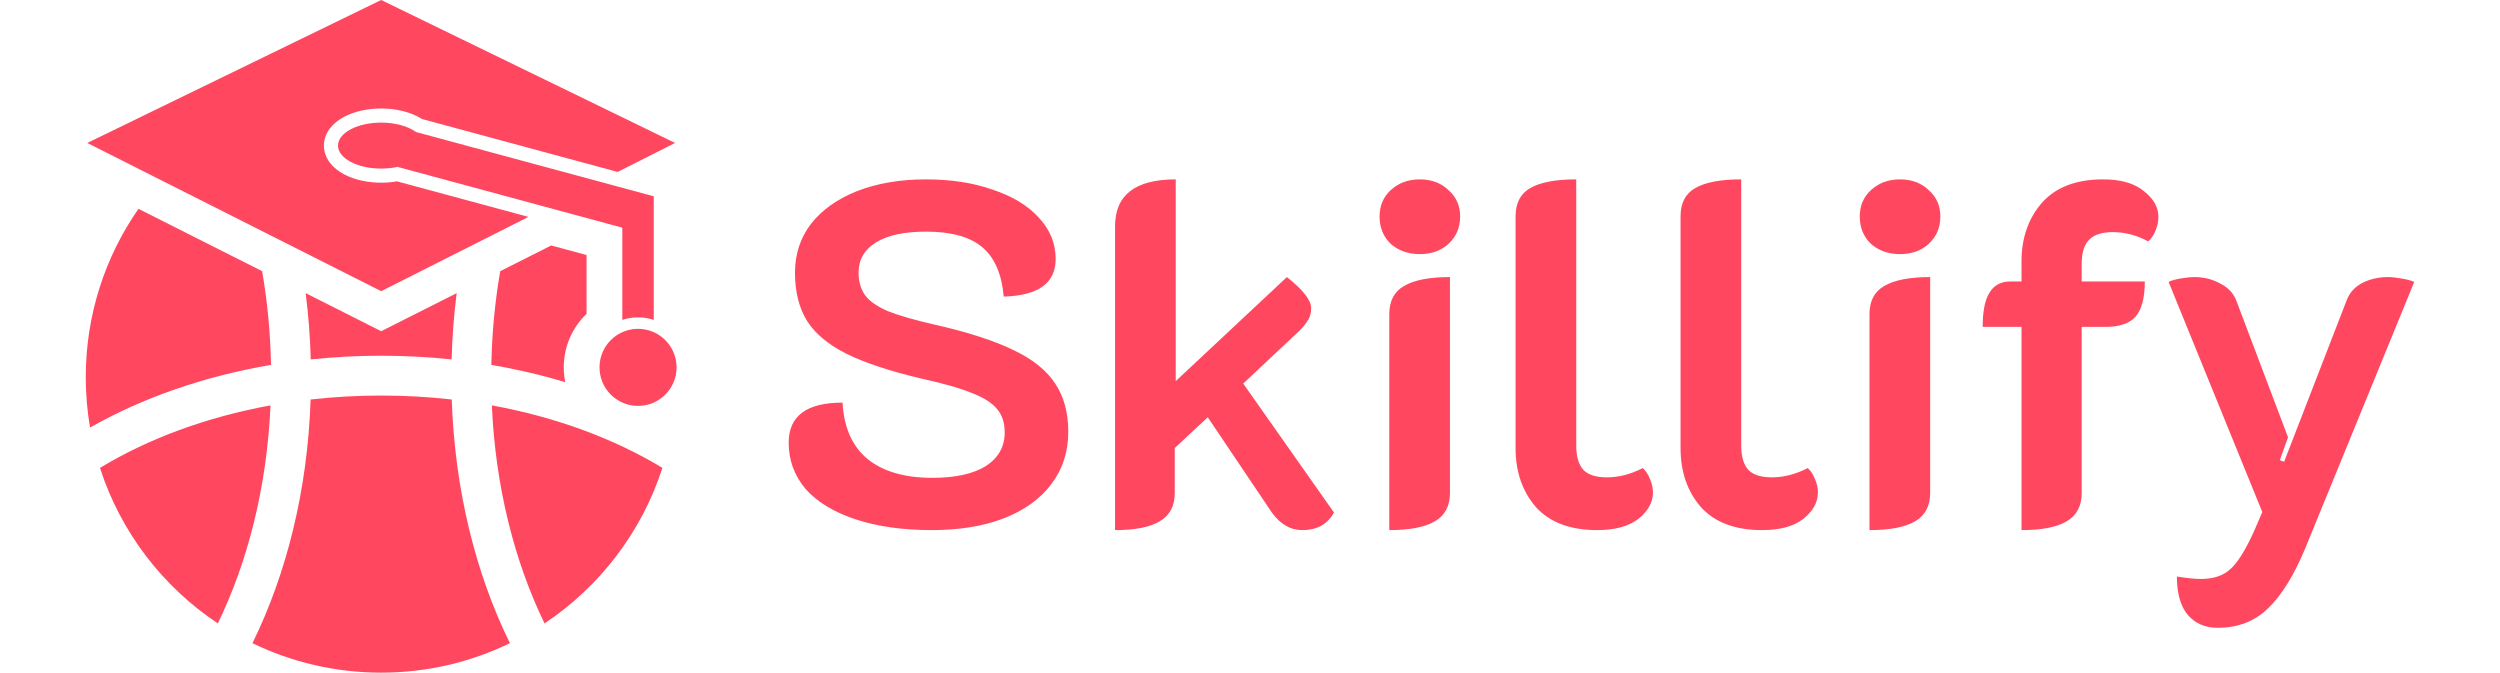 <?xml version="1.0" encoding="UTF-8"?>
<svg xmlns="http://www.w3.org/2000/svg" width="223" height="60" viewBox="0 0 223 60" fill="none">
  <path fill-rule="evenodd" clip-rule="evenodd" d="M50.419 34.091C48.31 33.454 46.106 32.936 43.827 32.549C43.883 29.667 44.155 26.869 44.621 24.189L49.166 21.897L52.322 22.751V27.992C51.068 29.198 50.287 30.893 50.287 32.769C50.287 33.222 50.332 33.664 50.419 34.091ZM40.284 32.061C38.236 31.843 36.137 31.73 34.001 31.73C31.865 31.73 29.767 31.843 27.718 32.061C27.665 30.05 27.512 28.076 27.266 26.149L34.001 29.545L40.736 26.149C40.49 28.076 40.337 30.05 40.284 32.061ZM24.175 32.549C18.152 33.571 12.657 35.512 8.032 38.139C7.782 36.679 7.65 35.18 7.65 33.649C7.65 28.065 9.388 22.888 12.351 18.627L23.381 24.189C23.847 26.869 24.12 29.667 24.175 32.549ZM59.087 41.734C57.241 47.466 53.486 52.339 48.571 55.607C45.887 50.077 44.192 43.406 43.872 36.161C49.613 37.207 54.8 39.142 59.087 41.734ZM45.484 57.372C42.013 59.055 38.118 60 34.001 60C29.884 60 25.989 59.055 22.518 57.372C25.555 51.197 27.44 43.722 27.706 35.635C29.752 35.404 31.855 35.283 34.001 35.283C36.147 35.283 38.25 35.404 40.296 35.635C40.563 43.722 42.447 51.197 45.484 57.372ZM19.431 55.607C14.516 52.339 10.761 47.466 8.916 41.734C13.202 39.142 18.39 37.207 24.13 36.161C23.81 43.406 22.116 50.077 19.431 55.607Z" fill="#FF4760"></path>
  <path fill-rule="evenodd" clip-rule="evenodd" d="M34.001 0L60.217 12.752L55.094 15.336L37.644 10.617C36.596 9.944 35.219 9.677 34.001 9.677C32.884 9.677 31.68 9.897 30.686 10.426C29.712 10.945 28.892 11.819 28.892 12.986C28.892 14.154 29.712 15.028 30.686 15.547C31.68 16.076 32.884 16.296 34.001 16.296C34.472 16.296 34.945 16.258 35.41 16.177L47.137 19.348L34.001 25.973L7.786 12.752L34.001 0Z" fill="#FF4760"></path>
  <path fill-rule="evenodd" clip-rule="evenodd" d="M34.001 10.936C35.278 10.936 36.41 11.267 37.111 11.777L58.315 17.511V28.534C57.874 28.388 57.403 28.309 56.913 28.309C56.424 28.309 55.952 28.388 55.511 28.534V20.309L35.456 14.886C35.007 14.983 34.516 15.037 34.001 15.037C31.874 15.037 30.15 14.119 30.15 12.987C30.15 11.854 31.874 10.936 34.001 10.936Z" fill="#FF4760"></path>
  <path d="M56.913 36.206C58.812 36.206 60.35 34.668 60.35 32.77C60.35 30.871 58.812 29.332 56.913 29.332C55.015 29.332 53.476 30.871 53.476 32.77C53.476 34.668 55.015 36.206 56.913 36.206Z" fill="#FF4760"></path>
  <path d="M83.124 47.285C80.526 47.285 78.26 46.966 76.326 46.327C74.392 45.688 72.905 44.787 71.866 43.625C70.856 42.434 70.35 41.054 70.35 39.486C70.35 37.104 71.952 35.913 75.157 35.913C75.272 38.121 76.008 39.791 77.365 40.924C78.751 42.057 80.685 42.623 83.167 42.623C85.217 42.623 86.804 42.275 87.93 41.577C89.056 40.851 89.619 39.849 89.619 38.571C89.619 37.728 89.402 37.046 88.969 36.523C88.536 35.971 87.8 35.492 86.761 35.085C85.722 34.649 84.206 34.214 82.215 33.778C79.386 33.11 77.148 32.369 75.503 31.556C73.886 30.742 72.717 29.769 71.996 28.636C71.274 27.474 70.913 26.036 70.913 24.322C70.913 22.667 71.389 21.214 72.342 19.965C73.324 18.716 74.695 17.743 76.456 17.046C78.245 16.349 80.295 16 82.604 16C84.827 16 86.804 16.305 88.536 16.915C90.297 17.496 91.668 18.324 92.65 19.399C93.66 20.474 94.165 21.708 94.165 23.102C94.165 25.252 92.621 26.37 89.532 26.457C89.359 24.453 88.724 22.986 87.627 22.057C86.53 21.127 84.856 20.662 82.604 20.662C80.67 20.662 79.183 20.982 78.144 21.621C77.105 22.26 76.585 23.16 76.585 24.322C76.585 25.136 76.788 25.819 77.192 26.37C77.596 26.893 78.274 27.358 79.227 27.765C80.179 28.142 81.536 28.535 83.297 28.941C86.27 29.609 88.623 30.365 90.355 31.207C92.087 32.02 93.343 33.023 94.122 34.214C94.901 35.376 95.291 36.813 95.291 38.527C95.291 40.299 94.786 41.853 93.775 43.19C92.794 44.497 91.38 45.514 89.532 46.24C87.713 46.937 85.577 47.285 83.124 47.285ZM118.991 45.717C118.731 46.211 118.356 46.603 117.865 46.893C117.374 47.155 116.812 47.285 116.176 47.285C115.628 47.285 115.137 47.155 114.704 46.893C114.271 46.661 113.853 46.269 113.449 45.717L107.733 37.22L104.789 39.965V43.974C104.789 45.136 104.341 45.978 103.446 46.501C102.58 47.024 101.252 47.285 99.463 47.285V20.183C99.463 17.394 101.267 16 104.875 16V33.996L114.791 24.715C116.234 25.848 116.956 26.777 116.956 27.503C116.956 27.968 116.826 28.375 116.566 28.723C116.335 29.072 115.96 29.479 115.44 29.943L110.894 34.214L118.991 45.717ZM126.652 22.667C125.612 22.667 124.746 22.362 124.054 21.752C123.39 21.113 123.058 20.299 123.058 19.311C123.058 18.353 123.39 17.569 124.054 16.959C124.746 16.32 125.612 16 126.652 16C127.691 16 128.542 16.32 129.206 16.959C129.899 17.569 130.245 18.353 130.245 19.311C130.245 20.299 129.899 21.113 129.206 21.752C128.542 22.362 127.691 22.667 126.652 22.667ZM123.924 28.026C123.924 26.835 124.371 25.993 125.266 25.499C126.161 24.976 127.518 24.715 129.336 24.715V43.974C129.336 45.136 128.889 45.978 127.994 46.501C127.099 47.024 125.742 47.285 123.924 47.285V28.026ZM142.464 47.285C140.068 47.285 138.249 46.603 137.008 45.237C135.796 43.843 135.189 42.086 135.189 39.965V19.311C135.189 18.121 135.622 17.278 136.488 16.784C137.383 16.261 138.754 16 140.602 16V39.747C140.602 40.735 140.818 41.461 141.251 41.926C141.684 42.362 142.377 42.58 143.33 42.58C144.398 42.58 145.466 42.304 146.534 41.752C146.823 42.013 147.039 42.347 147.183 42.754C147.357 43.132 147.443 43.524 147.443 43.93C147.443 44.802 147.01 45.586 146.144 46.283C145.278 46.952 144.051 47.285 142.464 47.285ZM157.179 47.285C154.783 47.285 152.964 46.603 151.723 45.237C150.511 43.843 149.905 42.086 149.905 39.965V19.311C149.905 18.121 150.338 17.278 151.204 16.784C152.098 16.261 153.469 16 155.317 16V39.747C155.317 40.735 155.534 41.461 155.966 41.926C156.399 42.362 157.092 42.58 158.045 42.58C159.113 42.58 160.181 42.304 161.249 41.752C161.538 42.013 161.754 42.347 161.899 42.754C162.072 43.132 162.158 43.524 162.158 43.93C162.158 44.802 161.725 45.586 160.859 46.283C159.993 46.952 158.767 47.285 157.179 47.285ZM169.486 22.667C168.447 22.667 167.581 22.362 166.888 21.752C166.224 21.113 165.892 20.299 165.892 19.311C165.892 18.353 166.224 17.569 166.888 16.959C167.581 16.32 168.447 16 169.486 16C170.525 16 171.377 16.32 172.041 16.959C172.734 17.569 173.08 18.353 173.08 19.311C173.08 20.299 172.734 21.113 172.041 21.752C171.377 22.362 170.525 22.667 169.486 22.667ZM166.758 28.026C166.758 26.835 167.206 25.993 168.1 25.499C168.995 24.976 170.352 24.715 172.171 24.715V43.974C172.171 45.136 171.723 45.978 170.828 46.501C169.934 47.024 168.577 47.285 166.758 47.285V28.026ZM180.319 29.159H176.855C176.855 27.765 177.057 26.748 177.461 26.109C177.865 25.441 178.486 25.107 179.323 25.107H180.319V23.32C180.319 21.229 180.925 19.486 182.137 18.091C183.379 16.697 185.197 16 187.593 16C189.181 16 190.393 16.349 191.23 17.046C192.096 17.714 192.529 18.484 192.529 19.355C192.529 19.762 192.443 20.169 192.27 20.575C192.125 20.953 191.909 21.272 191.62 21.534C190.61 20.982 189.556 20.706 188.459 20.706C187.478 20.706 186.771 20.938 186.338 21.403C185.905 21.839 185.688 22.55 185.688 23.538V25.107H191.317C191.317 26.559 191.043 27.605 190.494 28.244C189.946 28.854 189.051 29.159 187.81 29.159H185.688V43.974C185.688 45.136 185.241 45.978 184.346 46.501C183.48 47.024 182.137 47.285 180.319 47.285V29.159ZM197.814 56C196.688 56 195.793 55.608 195.129 54.824C194.494 54.039 194.177 52.906 194.177 51.425C195.043 51.57 195.764 51.643 196.342 51.643C197.439 51.643 198.305 51.352 198.94 50.771C199.604 50.19 200.325 49.028 201.105 47.285L201.798 45.673L193.441 25.15C193.643 25.034 193.989 24.933 194.48 24.845C194.999 24.758 195.418 24.715 195.736 24.715C196.573 24.715 197.338 24.903 198.03 25.281C198.723 25.63 199.2 26.123 199.459 26.762L204.092 39.007L203.356 41.054L203.746 41.185L209.332 26.762C209.591 26.094 210.053 25.586 210.717 25.238C211.41 24.889 212.175 24.715 213.012 24.715C213.33 24.715 213.734 24.758 214.225 24.845C214.744 24.933 215.119 25.034 215.35 25.15L205.651 48.854C204.641 51.294 203.53 53.095 202.317 54.257C201.134 55.419 199.633 56 197.814 56Z" fill="#FF4760"></path>
</svg>
